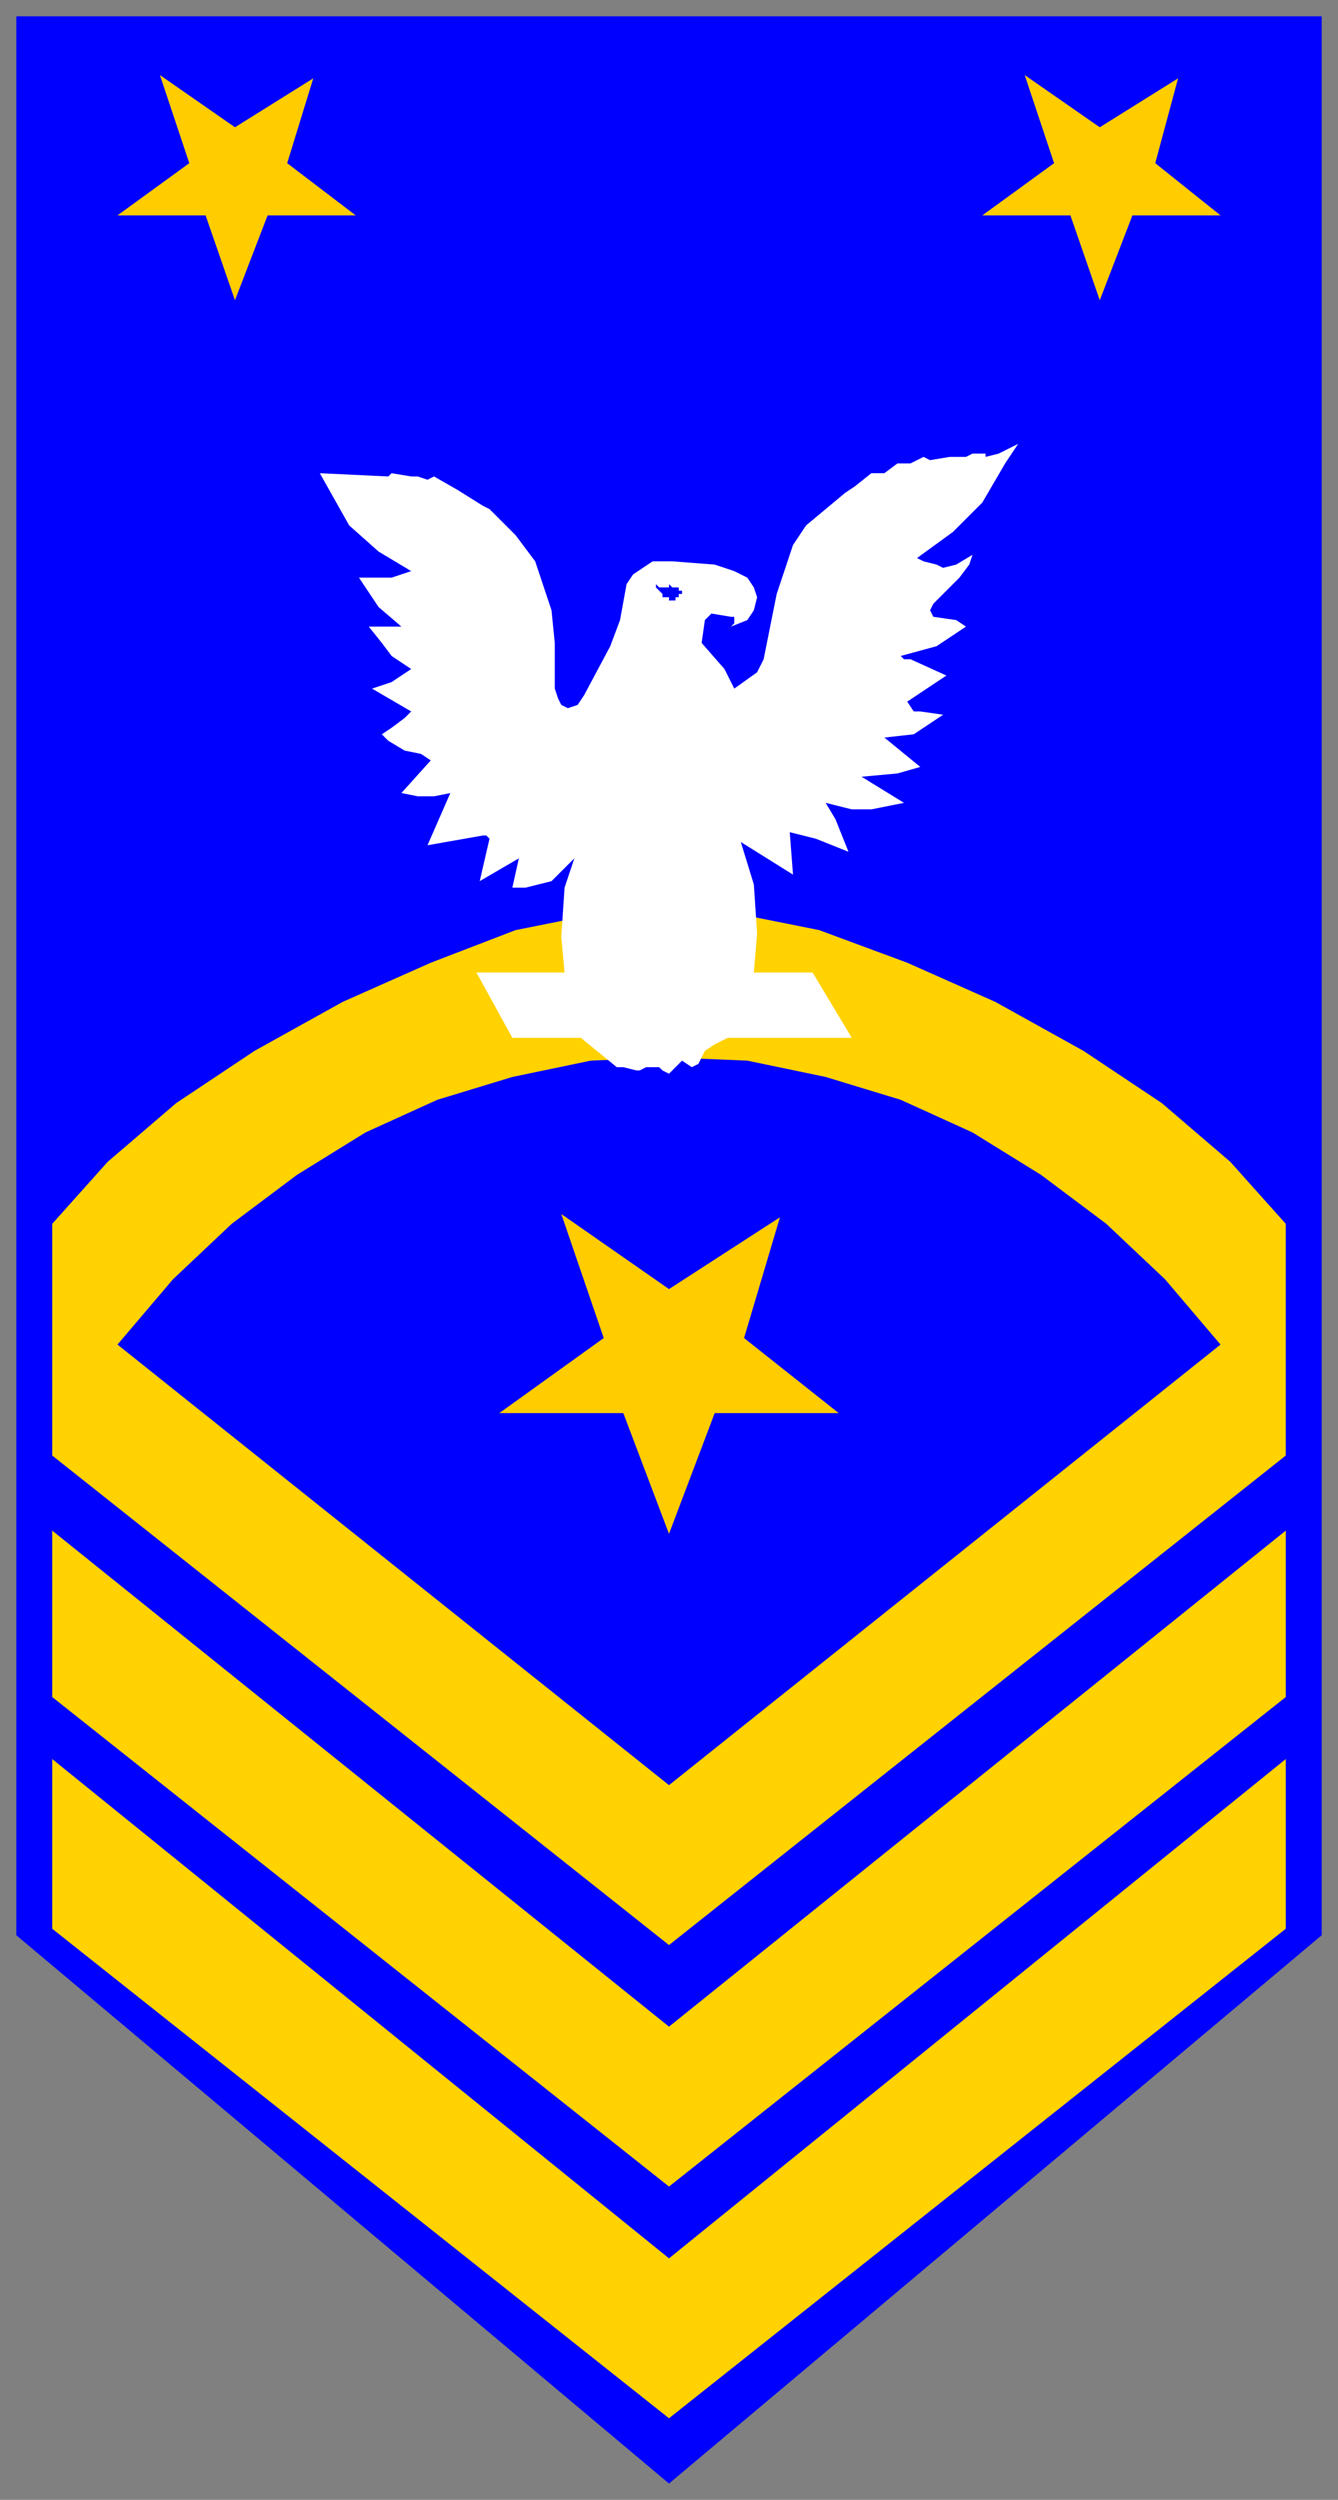 <svg xmlns="http://www.w3.org/2000/svg" fill-rule="evenodd" height="766" preserveAspectRatio="none" stroke-linecap="round" width="410"><rect width="100%" height="100%" fill="#808080" stroke="none"/><style>.brush1{fill:#00f}.pen1{stroke:none}.brush2{fill:#ffd200}.pen2{stroke:none}</style><path class="pen1 brush1" d="M405 593 205 761 5 593V5h400v588z"/><path class="pen2 brush2" d="M394 446 205 596 16 446v-71l17-19 21-18 24-16 27-15 27-12 26-10 25-5 22-3 21 3 25 5 27 10 27 12 27 15 24 16 21 18 17 19v71z"/><path class="pen1 brush1" d="m36 412 17-20 18-17 20-15 21-13 22-10 23-7 24-5 24-1 24 1 24 5 23 7 22 10 21 13 20 15 18 17 17 20-169 135L36 412z"/><path class="pen2 brush2" d="M16 469v51l189 150 189-150v-51L205 621 16 469z"/><path class="pen2 brush2" d="M16 539v52l189 150 189-150v-52L205 692 16 539z"/><path d="m88 50 21 16H82L72 92l-9-26H36l22-16-9-27 23 16 24-15-8 26zm140 360 29 23h-38l-14 37-14-37h-38l32-23-13-38 33 23 34-22-11 37zM354 50l20 16h-27l-10 26-9-26h-27l22-16-9-27 23 16 24-15-7 26z" style="stroke:none;fill:#fc0"/><path style="stroke:none;fill:#fff" d="M302 140v-1h-4l-2 1h-5l-6 1-2-1-4 2h-4l-4 3h-4l-5 4-3 2-12 10-4 6-5 15-4 20-2 4-7 5-3-6-7-8 1-7 2-2 6 1h1v2l-1 1 5-2 2-3 1-4-1-3-2-3-4-2-6-2-13-1h-6l-3 2-3 2-2 3-2 11-3 8-8 15-2 3-3 1-2-1-1-2-1-3v-14l-1-10-5-15-6-8-8-8-2-1-8-5-7-4-2 1-3-1h-2l-6-1-1 1-21-1 9 16 9 8 10 6-6 2h-10l2 3 4 6 7 6h-10l4 5 3 4 6 4-3 2-3 2-6 2 12 7-2 2-4 3-3 2 2 2 5 3 5 1 3 2-9 10 5 1h5l5-1-7 16 17-3h1l1 1-3 13 12-7-2 9h4l4-1 4-1 7-7-3 9-1 15 1 11h-27l11 20h21l11 9h2l4 1h1l2-1h4l1 1 2 1 1-1 2-2 1-1 3 2 2-1 2-4 3-2 4-2h38l-12-20h-18l1-12-1-15-4-13 16 10-1-13 8 2 10 4-4-10-3-5 8 2h6l10-2-13-8 11-1 7-2-11-9 9-1 9-6-7-1h-2l-2-3 12-8-11-5h-2l-1-1 11-3 9-6-3-2-7-1-1-2 1-2 8-8 3-4 1-3-5 3-4 1-2-1-4-1-2-1 11-8 9-9 7-12 4-6-6 3-4 1z"/><path class="pen1 brush1" d="M205 179v1h-3l-1-1v1l1 1 1 1v1h2v1h2v-1h1v-1h1v-1h-1v-1h-2l-1-1z"/></svg>
